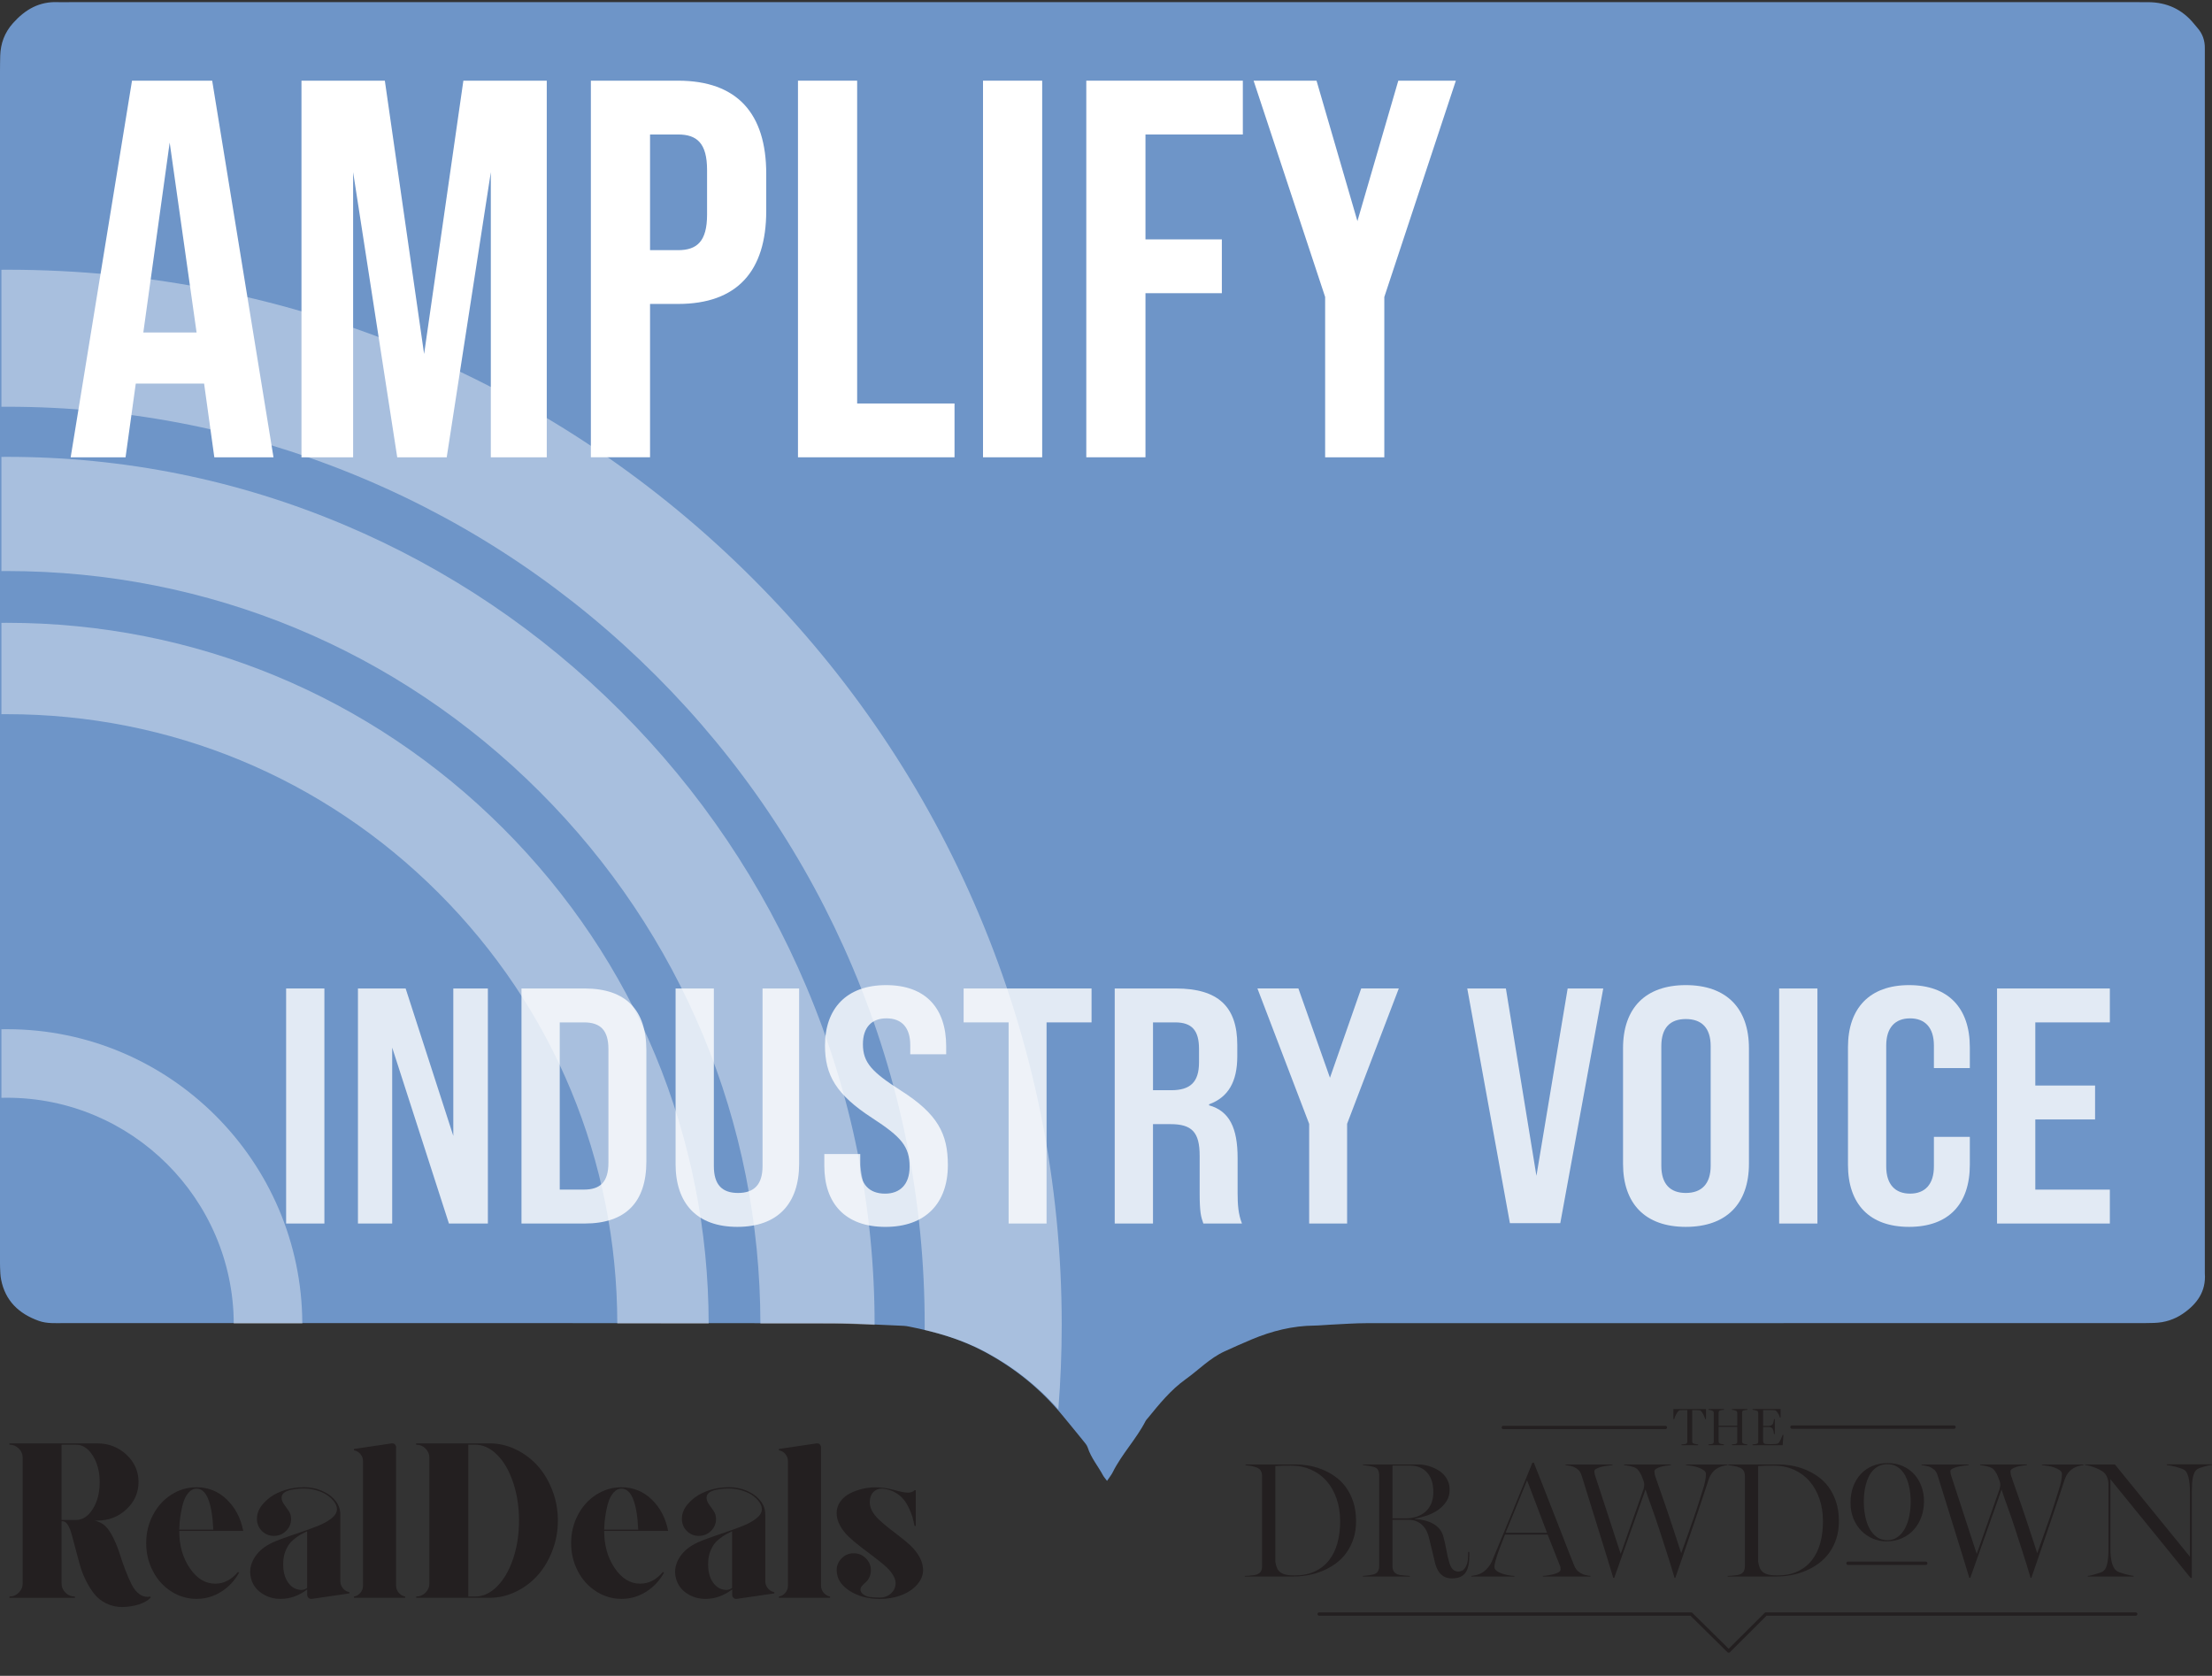 <?xml version="1.0" encoding="UTF-8"?>
<svg xmlns="http://www.w3.org/2000/svg" xmlns:xlink="http://www.w3.org/1999/xlink" version="1.1" viewBox="0 0 1000 757.52">
  <rect x="0" y="0" width="1000" height="757.52" fill="#333333" stroke="none"/>
  <!-- Generator: Adobe Illustrator 29.4.0, SVG Export Plug-In . SVG Version: 2.1.0 Build 152)  -->
  <defs>
    <style>
      .st0, .st1 {
        fill: none;
      }

      .st1 {
        stroke: #231f20;
        stroke-linecap: round;
        stroke-linejoin: round;
        stroke-width: 1.5px;
      }

      .st2 {
        fill: #231f20;
      }

      .st3 {
        mix-blend-mode: overlay;
        opacity: .4;
      }

      .st3, .st4 {
        fill: #fff;
      }

      .st5 {
        isolation: isolate;
      }

      .st6 {
        opacity: .8;
      }

      .st7 {
        fill: #6e95c8;
      }

      .st8 {
        clip-path: url(#clippath);
      }
    </style>
    <clipPath id="clippath">
      <rect class="st0" x="562.78" y="636.92" width="437.22" height="120.6"/>
    </clipPath>
  </defs>
  <g class="st5">
    <g id="Layer_1">
      <g>
        <g>
          <path class="st7" d="M996.76,575.6c.6,8.18-3.56,13.86-9.88,18.2-3.87,2.67-8.3,4.06-13.04,4.2-2.48.08-4.96.08-7.43.08-116.14,0-232.28-.01-348.42.03-5.61,0-11.21.44-16.82.7-2.31.1-4.62.37-6.93.39-9.89.08-19.28,2.45-28.34,6.24-4.1,1.71-8.17,3.55-12.23,5.39-6.7,3.05-11.76,8.41-17.64,12.61-6.85,4.9-11.96,11.28-17.17,17.65-.32.38-.69.73-.92,1.17-4.21,8.23-10.78,14.96-14.9,23.25-.58,1.16-1.42,2.18-2.57,3.89-.88-1.19-1.44-1.79-1.81-2.48-2.24-4.2-5.41-7.89-6.9-12.53-.38-1.21-1.36-2.26-2.19-3.29-2.99-3.72-6.05-7.4-9.08-11.1-9.86-12.03-21.66-21.6-35.42-28.97-10.78-5.78-22.26-9.05-34.13-11.39-.81-.15-1.63-.3-2.46-.33-10.88-.42-21.77-1.17-32.66-1.18-115.65-.08-231.28-.05-346.93-.05-3.8,0-7.66.29-11.31-1-8.99-3.2-15.21-9.03-17.09-18.73-.34-1.78-.39-3.61-.46-5.42-.08-1.82-.03-3.63-.03-5.45V32.21C.02,29.9.02,27.59.09,25.27c.18-5.63,1.94-10.5,5.81-14.84C11.39,4.29,17.77.61,26.18.97c1.82.07,3.63,0,5.45,0h933.76c1.98,0,3.97-.01,5.95.01,8.24.11,15.08,3.19,20.36,9.58.53.64,1.04,1.29,1.59,1.9,2.45,2.72,3.55,5.9,3.47,9.53-.03,1.16,0,2.31,0,3.47v548.66c0,.5-.03.99,0,1.49Z"/>
          <g>
            <path class="st3" d="M3.17,183.87c-.85,0-1.69,0-2.53.01v-61.94c.85-.02,1.68-.02,2.53-.02,64.35,0,126.8,12.61,185.6,37.48,56.79,24.02,107.78,58.39,151.56,102.17,43.78,43.78,78.16,94.77,102.17,151.56,24.87,58.8,37.48,121.25,37.48,185.6,0,12.86-.51,25.65-1.52,38.34-9.3-10.57-20.22-19.13-32.76-25.86-8.82-4.73-18.1-7.78-27.68-10.01.01-.83.01-1.65.01-2.48,0-56.02-10.97-110.35-32.59-161.47-20.89-49.4-50.81-93.77-88.92-131.88-38.11-38.11-82.48-68.04-131.88-88.92-51.12-21.62-105.46-32.59-161.47-32.59Z"/>
            <path class="st3" d="M.64,258.16v-51.63c.85-.02,1.68-.02,2.53-.02,52.93,0,104.3,10.38,152.68,30.84,46.7,19.75,88.65,48.02,124.66,84.04,36.02,36.02,64.29,77.96,84.04,124.66,20.47,48.38,30.84,99.74,30.84,152.68v.13c-6.31-.29-12.62-.54-18.93-.55-10.9-.01-21.8-.02-32.7-.02-.11-90.8-35.54-176.18-99.77-240.39-64.33-64.33-149.86-99.77-240.83-99.77-.85,0-1.68,0-2.53.02Z"/>
            <path class="st3" d="M.64,322.84v-41.3c.84-.01,1.68-.01,2.53-.01,84.72,0,164.38,33,224.29,92.91,59.81,59.81,92.8,139.29,92.91,223.85-13.76-.01-27.54-.01-41.3-.02-.12-73.52-28.81-142.63-80.81-194.63-52.11-52.11-121.4-80.81-195.09-80.81-.85,0-1.69,0-2.53.01Z"/>
            <path class="st3" d="M3.17,496.21c-.85,0-1.68.01-2.53.03v-30.99c.84-.01,1.68-.02,2.53-.02,73.46,0,133.24,59.63,133.5,133.03h-30.99c-.25-56.32-46.14-102.05-102.51-102.05Z"/>
          </g>
        </g>
        <g class="st6">
          <path class="st4" d="M129.35,446.82h17.3v106.25h-17.3v-106.25Z"/>
          <path class="st4" d="M161.83,446.82h21.55l21.55,66.63v-66.63h15.63v106.25h-17.61l-25.65-79.53v79.53h-15.48v-106.25Z"/>
          <path class="st4" d="M235.75,446.82h28.53c18.67,0,27.93,9.71,27.93,27.93v50.24c0,18.37-9.26,28.08-27.93,28.08h-28.53v-106.25ZM263.98,537.73c7.44,0,11.08-3.49,11.08-12.14v-51.3c0-8.65-3.64-12.14-11.08-12.14h-10.93v75.59h10.93Z"/>
          <path class="st4" d="M305.42,526.05v-79.23h17.3v80.29c0,8.5,3.79,12.14,10.93,12.14s11.08-3.64,11.08-12.14v-80.29h16.54v79.23c0,18.06-9.71,28.53-27.93,28.53s-27.93-10.47-27.93-28.53Z"/>
          <path class="st4" d="M372.66,526.96v-5.31h16.24v5.92c0,7.59,3.95,11.99,11.23,11.99,6.68,0,11.08-4.1,11.08-12.14,0-9.26-3.79-13.51-16.85-22.01-16.39-10.62-21.4-19.43-21.4-32.79,0-16.7,9.71-27.32,27.62-27.32s27.17,10.47,27.17,27.62v3.64h-16.24v-4.1c0-7.74-3.64-12.14-10.78-12.14-6.68,0-10.62,4.1-10.62,11.69,0,8.35,4.1,12.6,17.15,20.95,16.7,10.62,21.25,19.58,21.25,33.7,0,17.15-10.02,27.93-28.23,27.93s-27.62-10.62-27.62-27.62Z"/>
          <path class="st4" d="M455.98,462.15h-20.34v-15.33h57.83v15.33h-20.34v90.92h-17.15v-90.92Z"/>
          <path class="st4" d="M503.95,446.82h27.62c19.12,0,27.78,8.2,27.78,25.5v5.16c0,11.54-4.1,18.52-12.75,21.7v.46c9.26,2.58,12.9,10.32,12.9,23.83v15.79c0,5.31.3,9.56,1.97,13.81h-17.46c-1.06-3.04-1.67-4.86-1.67-13.96v-16.7c0-10.62-3.49-14.27-13.21-14.27h-7.89v44.93h-17.3v-106.25ZM529.45,492.81c8.5,0,12.6-3.49,12.6-12.6v-6.07c0-8.35-3.19-11.99-10.78-11.99h-10.02v30.66h8.2Z"/>
          <path class="st4" d="M591.83,507.98l-23.37-61.17h18.52l14.27,40.37,14.12-40.37h17l-23.37,61.17v45.08h-17.15v-45.08Z"/>
          <path class="st4" d="M663.32,446.82h17.46l13.81,84.69,14.12-84.69h16.09l-19.43,106.09h-22.77l-19.28-106.09Z"/>
          <path class="st4" d="M733.74,526.05v-52.21c0-18.21,10.17-28.54,28.38-28.54s28.54,10.32,28.54,28.54v52.21c0,18.06-10.17,28.53-28.54,28.53s-28.38-10.47-28.38-28.53ZM773.36,526.96v-54.03c0-8.35-4.1-12.29-11.23-12.29s-11.08,3.95-11.08,12.29v54.03c0,8.2,3.95,12.29,11.08,12.29s11.23-4.1,11.23-12.29Z"/>
          <path class="st4" d="M804.32,446.82h17.3v106.25h-17.3v-106.25Z"/>
          <path class="st4" d="M835.43,526.5v-53.12c0-17.76,9.87-28.08,27.62-28.08s27.47,10.32,27.47,28.08v9.41h-16.24v-10.17c0-8.2-4.1-12.29-10.78-12.29s-10.78,4.1-10.78,12.29v54.64c0,8.2,4.1,12.29,10.78,12.29s10.78-4.1,10.78-12.29v-13.36h16.24v12.6c0,17.76-9.56,28.08-27.47,28.08s-27.62-10.32-27.62-28.08Z"/>
          <path class="st4" d="M902.82,446.82h51v15.33h-33.7v28.54h27.02v15.33h-27.02v31.72h33.7v15.33h-51v-106.25Z"/>
        </g>
        <g>
          <line class="st1" x1="679.62" y1="645.25" x2="752.89" y2="645.25"/>
          <line class="st1" x1="810.1" y1="645.11" x2="883.38" y2="645.11"/>
          <polyline class="st1" points="596.38 729.59 764.52 729.59 781.51 746.34 798.31 729.59 965.51 729.59"/>
          <line class="st1" x1="835.43" y1="706.64" x2="870.6" y2="706.64"/>
          <g class="st8">
            <path class="st2" d="M604.63,697.5c-.82,2.99-2.08,5.57-3.78,7.74-1.7,2.17-3.84,3.87-6.42,5.08-2.58,1.22-5.64,1.83-9.17,1.83-1.55,0-2.84-.11-3.86-.33-1.02-.22-1.86-.58-2.54-1.07-.67-.49-1.18-1.13-1.53-1.92-.35-.79-.61-1.76-.77-2.91v-43.21c.44-.02.97-.05,1.58-.09.61-.04,1.23-.07,1.87-.08.64-.01,1.27-.02,1.89-.03.62-.01,1.14-.02,1.56-.02,3.36,0,6.42.61,9.18,1.83,2.76,1.22,5.12,2.93,7.07,5.15,1.95,2.21,3.46,4.87,4.53,7.96,1.07,3.09,1.61,6.51,1.61,10.24s-.41,6.85-1.23,9.84M608.25,671.98c-1.45-1.9-3.11-3.49-4.99-4.77-1.88-1.28-3.82-2.31-5.83-3.09-2.01-.78-3.99-1.33-5.97-1.65-1.97-.33-3.78-.49-5.42-.49h-22.99v.31c.67.06,1.48.18,2.44.35.95.17,1.88.43,2.79.79.88.38,1.48.9,1.8,1.57.31.67.47,1.42.47,2.23v40.82c0,.82-.16,1.54-.47,2.17-.32.63-.91,1.11-1.8,1.45-.25.11-.61.2-1.09.29-.47.08-.97.15-1.5.2-.53.05-1.05.1-1.59.14-.53.04-.98.06-1.34.06v.28h21.79c2.29,0,4.59-.22,6.9-.64,2.31-.43,4.52-1.09,6.63-1.98,2.11-.89,4.08-2.01,5.91-3.37,1.83-1.35,3.41-2.96,4.74-4.82,1.33-1.86,2.39-3.97,3.16-6.33.78-2.36,1.16-4.98,1.16-7.85,0-3.36-.44-6.34-1.32-8.93-.88-2.59-2.05-4.84-3.5-6.74"/>
            <path class="st2" d="M635.44,686.35h-5.92v-23.87h8c1.32,0,2.61.22,3.87.64,1.26.43,2.38,1.12,3.36,2.08.98.95,1.76,2.19,2.35,3.7.59,1.51.88,3.37.88,5.57,0,2.08-.34,3.87-1.02,5.37-.68,1.5-1.61,2.73-2.77,3.7-1.17.97-2.5,1.67-4,2.13-1.5.45-3.08.68-4.74.68M663.69,703.08c0,1.41-.13,2.58-.39,3.51-.26.93-.6,1.68-1.01,2.25-.42.57-.89.97-1.4,1.2-.51.23-1.03.35-1.55.35-1.05,0-1.91-.34-2.58-1.03-.67-.68-1.2-1.74-1.61-3.18-.53-1.83-.96-3.7-1.3-5.62-.34-1.92-.78-3.91-1.33-5.97-.35-1.31-.93-2.45-1.72-3.41-.8-.96-1.77-1.77-2.91-2.41-1.15-.65-2.42-1.14-3.81-1.48-1.39-.34-2.86-.56-4.39-.66v-.18c1.74-.29,3.54-.76,5.39-1.39,1.85-.63,3.53-1.48,5.05-2.54,1.52-1.06,2.77-2.34,3.75-3.84.98-1.5,1.46-3.26,1.46-5.28,0-1.36-.22-2.58-.66-3.66-.44-1.08-1.03-2.05-1.78-2.91-.74-.86-1.6-1.59-2.57-2.18-.97-.6-1.97-1.09-3.02-1.49-1.05-.4-2.11-.7-3.18-.9-1.07-.2-2.08-.3-3.02-.3h-25.01v.28c.31.04.7.09,1.16.14.46.05.93.12,1.42.21.48.08.95.17,1.4.27.45.09.83.19,1.15.3.9.27,1.51.75,1.81,1.43.3.68.46,1.43.46,2.25v41.04c0,.82-.16,1.56-.47,2.22-.32.66-.91,1.16-1.8,1.5-.25.08-.6.17-1.05.25-.45.08-.92.16-1.42.24-.49.07-.98.13-1.46.17-.48.04-.88.07-1.2.09v.28h21.26v-.28c-.34-.02-.76-.05-1.28-.09-.51-.04-1.05-.08-1.59-.13-.55-.04-1.07-.1-1.56-.19-.49-.08-.87-.18-1.12-.28-.88-.34-1.48-.83-1.81-1.48-.33-.65-.49-1.38-.49-2.2v-21.01h7.06c1.41,0,2.64.22,3.69.65,1.05.43,1.95,1.01,2.69,1.73.74.72,1.37,1.56,1.87,2.5.5.94.88,1.93,1.13,2.97.25,1.03.5,2.07.74,3.1.25,1.03.48,1.99.71,2.88.48,2.04.91,3.86,1.3,5.47.39,1.61.93,2.94,1.62,4,.69,1.06,1.53,1.86,2.53,2.4.99.54,2.17.8,3.54.8,1.47,0,2.71-.22,3.72-.65,1.01-.43,1.82-1.08,2.42-1.94.61-.86,1.05-1.94,1.32-3.24.27-1.3.41-2.82.41-4.57v-1.54h-.57v1.54Z"/>
            <path class="st2" d="M680.66,692.84l9.7-23.72,9.01,23.72h-18.71ZM714.58,711.1c-.9-.55-1.56-1.12-1.98-1.71-.42-.59-.78-1.26-1.07-2.02-.46-1.14-1.05-2.63-1.78-4.49-.73-1.85-1.54-3.96-2.46-6.31-.91-2.36-1.92-4.93-3.01-7.73-1.09-2.8-2.24-5.72-3.43-8.76-1.2-3.04-2.42-6.17-3.67-9.37-1.25-3.2-2.5-6.38-3.76-9.53h-.66c-1.41,3.53-2.89,7.2-4.46,11.02-1.56,3.82-3.13,7.65-4.69,11.48-1.56,3.83-3.11,7.57-4.63,11.21-1.52,3.64-2.93,7.05-4.24,10.23-.57,1.39-1.29,2.59-2.17,3.59-.88,1-1.74,1.74-2.58,2.23-.69.42-1.5.75-2.41.98-.91.23-1.72.38-2.41.44v.28h19.49v-.28c-.82-.02-1.75-.13-2.79-.32-1.04-.19-2.03-.45-2.96-.77-.94-.33-1.72-.73-2.35-1.22-.63-.48-.95-1.06-.95-1.74,0-.5.08-1.11.24-1.82.16-.71.37-1.48.65-2.32.34-1.2.85-2.72,1.54-4.55.69-1.83,1.47-3.81,2.33-5.94h19.27l5.57,14.06c.13.25.21.54.24.87s.05.63.05.9c0,.46-.29.86-.88,1.2-.59.34-1.31.62-2.16.85-.85.23-1.73.42-2.63.55-.9.14-1.68.22-2.33.24v.28h21.51v-.28c-.69-.06-1.44-.19-2.24-.38-.8-.19-1.53-.48-2.2-.88"/>
            <path class="st2" d="M762.19,662.26c.84.08,1.78.22,2.82.39,1.04.18,2.01.43,2.91.76.9.33,1.68.72,2.33,1.2.65.47.98,1.03.98,1.68,0,.48-.03.98-.09,1.5-.06.51-.15,1.09-.27,1.73s-.3,1.35-.53,2.14c-.23.79-.5,1.69-.82,2.69-.47,1.5-1.02,3.25-1.65,5.25-.63,2-1.35,4.18-2.18,6.54-.82,2.36-1.71,4.88-2.66,7.57-.95,2.69-1.95,5.48-2.99,8.39-.9-2.78-1.79-5.5-2.66-8.18-.87-2.68-1.71-5.23-2.53-7.67-.82-2.44-1.59-4.72-2.32-6.83-.73-2.11-1.39-4.01-1.99-5.7-.59-1.68-1.09-3.1-1.49-4.25-.4-1.15-.68-1.98-.85-2.51-.06-.27-.13-.58-.18-.93-.06-.35-.09-.66-.09-.93,0-.44.27-.83.8-1.17.53-.34,1.18-.62,1.94-.85.76-.23,1.56-.41,2.42-.54.86-.13,1.62-.22,2.27-.28v-.28h-21.16v.28c.34.04.75.09,1.24.16.49.06,1.01.16,1.54.3.53.14,1.03.28,1.5.43.46.15.82.31,1.07.47.59.36,1.11.89,1.57,1.61.46.71.86,1.48,1.18,2.28.33.81.58,1.49.76,2.04.18.55.27,1.08.27,1.6,0,.34-.03.67-.1,1-.06.32-.13.61-.19.87l-10.35,29.41c-.91-2.77-1.8-5.5-2.67-8.17-.87-2.67-1.71-5.23-2.5-7.66-.79-2.43-1.54-4.73-2.25-6.89-.7-2.15-1.34-4.09-1.89-5.79-.56-1.71-1.04-3.17-1.43-4.39-.4-1.22-.69-2.1-.87-2.66-.08-.21-.16-.51-.22-.91-.06-.4-.09-.7-.09-.91,0-.44.31-.83.91-1.15.61-.33,1.35-.6,2.22-.83.87-.23,1.78-.4,2.72-.52.94-.11,1.74-.21,2.39-.27v-.28h-21.28v.28c.69.06,1.47.19,2.35.38.87.19,1.64.49,2.31.91.4.25.74.5,1.04.76.3.25.54.52.73.8.19.28.36.59.5.91.15.33.28.69.41,1.09.34,1.1.79,2.56,1.36,4.38.56,1.82,1.21,3.89,1.93,6.21.72,2.33,1.52,4.89,2.39,7.69.87,2.8,1.77,5.72,2.72,8.76.94,3.04,1.91,6.17,2.91,9.39,1,3.22,1.98,6.45,2.95,9.68h.44l14.13-39.94c.76,2.34,1.68,5,2.77,7.98,1.09,2.98,2.2,6.2,3.32,9.65,1.12,3.46,2.29,7.07,3.51,10.85,1.22,3.77,2.4,7.59,3.53,11.46h.35c.92-2.62,1.86-5.33,2.81-8.14.96-2.81,1.92-5.62,2.88-8.44.96-2.82,1.91-5.58,2.84-8.3.94-2.71,1.81-5.29,2.62-7.73.81-2.44,1.56-4.7,2.25-6.79.69-2.08,1.29-3.88,1.79-5.41.36-.97.84-1.85,1.43-2.63.6-.78,1.38-1.48,2.35-2.09.67-.4,1.43-.72,2.28-.97.85-.24,1.62-.4,2.32-.46v-.28h-18.79v.28Z"/>
            <path class="st2" d="M822.9,697.5c-.82,2.99-2.08,5.57-3.78,7.74-1.7,2.17-3.84,3.87-6.43,5.08-2.58,1.22-5.64,1.83-9.16,1.83-1.55,0-2.84-.11-3.86-.33-1.02-.22-1.86-.58-2.54-1.07-.67-.49-1.18-1.13-1.53-1.92-.35-.79-.6-1.76-.77-2.91v-43.21c.44-.02.97-.05,1.58-.09.61-.04,1.23-.07,1.87-.08.64-.01,1.27-.02,1.89-.03.62-.01,1.14-.02,1.56-.02,3.36,0,6.42.61,9.18,1.83,2.76,1.22,5.12,2.93,7.07,5.15,1.95,2.21,3.46,4.87,4.53,7.96,1.07,3.09,1.61,6.51,1.61,10.24s-.41,6.85-1.23,9.84M826.53,671.98c-1.45-1.9-3.11-3.49-4.99-4.77-1.88-1.28-3.82-2.31-5.83-3.09-2-.78-3.99-1.33-5.97-1.65-1.97-.33-3.78-.49-5.42-.49h-22.99v.31c.67.06,1.48.18,2.44.35.95.17,1.88.43,2.79.79.88.38,1.48.9,1.8,1.57.31.67.47,1.42.47,2.23v40.82c0,.82-.16,1.54-.47,2.17-.32.63-.91,1.11-1.8,1.45-.25.11-.61.2-1.09.29-.47.08-.97.15-1.5.2-.53.05-1.05.1-1.59.14-.53.04-.98.06-1.34.06v.28h21.79c2.29,0,4.59-.22,6.9-.64,2.31-.43,4.52-1.09,6.63-1.98,2.11-.89,4.08-2.01,5.91-3.37,1.83-1.35,3.41-2.96,4.74-4.82,1.33-1.86,2.39-3.97,3.16-6.33.78-2.36,1.16-4.98,1.16-7.85,0-3.36-.44-6.34-1.32-8.93-.88-2.59-2.05-4.84-3.49-6.74"/>
            <path class="st2" d="M862.79,670.82c.35,1.24.6,2.54.75,3.89.16,1.35.24,2.68.24,4,0,2.3-.21,4.5-.64,6.61-.43,2.1-1.08,3.96-1.95,5.57-.87,1.61-1.96,2.9-3.29,3.87-1.32.97-2.87,1.46-4.65,1.46s-3.48-.49-4.83-1.47c-1.35-.98-2.46-2.3-3.33-3.95-.87-1.65-1.5-3.54-1.9-5.65-.4-2.11-.6-4.3-.6-6.56,0-1.21.07-2.47.22-3.77.15-1.3.38-2.56.71-3.8.33-1.23.76-2.41,1.29-3.52.54-1.11,1.2-2.08,2-2.92.8-.84,1.72-1.5,2.78-1.99,1.06-.49,2.28-.74,3.66-.74s2.49.23,3.51.69c1.02.46,1.91,1.09,2.69,1.9.78.81,1.44,1.76,2,2.85.56,1.1,1,2.27,1.35,3.52M853.41,661.36c-2.52,0-4.81.43-6.88,1.29-2.07.86-3.84,2.09-5.31,3.67-1.47,1.59-2.61,3.48-3.42,5.66-.81,2.19-1.22,4.6-1.22,7.23s.44,5.1,1.33,7.26c.89,2.16,2.08,4,3.59,5.52,1.51,1.52,3.23,2.69,5.17,3.51,1.94.82,3.97,1.23,6.08,1.23,2.71,0,5.12-.49,7.23-1.46,2.11-.97,3.89-2.29,5.34-3.95,1.45-1.66,2.56-3.57,3.33-5.75.77-2.18,1.15-4.48,1.15-6.92s-.39-4.69-1.17-6.8c-.78-2.11-1.88-3.94-3.3-5.49-1.42-1.55-3.14-2.77-5.16-3.66-2.02-.89-4.27-1.34-6.77-1.34"/>
            <path class="st2" d="M923.14,662.26c.84.08,1.78.22,2.82.39,1.04.18,2.01.43,2.91.76.9.33,1.68.72,2.33,1.2.65.47.98,1.03.98,1.68,0,.48-.03.98-.09,1.5-.06.51-.15,1.09-.27,1.73-.12.64-.3,1.35-.53,2.14-.23.79-.5,1.69-.82,2.69-.47,1.5-1.02,3.25-1.65,5.25-.63,2-1.35,4.18-2.18,6.54-.82,2.36-1.71,4.88-2.66,7.57-.95,2.69-1.95,5.48-2.99,8.39-.9-2.78-1.79-5.5-2.66-8.18-.87-2.68-1.71-5.23-2.53-7.67-.82-2.44-1.59-4.72-2.32-6.83-.73-2.11-1.39-4.01-1.99-5.7-.59-1.68-1.09-3.1-1.49-4.25-.4-1.15-.68-1.98-.85-2.51-.06-.27-.13-.58-.18-.93-.06-.35-.09-.66-.09-.93,0-.44.27-.83.8-1.17.54-.34,1.18-.62,1.94-.85.76-.23,1.56-.41,2.42-.54.86-.13,1.62-.22,2.27-.28v-.28h-21.16v.28c.34.04.75.09,1.24.16.49.06,1.01.16,1.54.3.53.14,1.03.28,1.5.43.46.15.82.31,1.07.47.59.36,1.11.89,1.57,1.61.46.71.86,1.48,1.18,2.28.33.81.58,1.49.76,2.04.18.55.27,1.08.27,1.6,0,.34-.03.67-.1,1-.06.32-.13.61-.19.87l-10.35,29.41c-.91-2.77-1.8-5.5-2.67-8.17-.87-2.67-1.71-5.23-2.5-7.66-.79-2.43-1.54-4.73-2.25-6.89-.7-2.15-1.34-4.09-1.89-5.79-.56-1.71-1.04-3.17-1.43-4.39-.4-1.22-.69-2.1-.87-2.66-.08-.21-.16-.51-.22-.91-.06-.4-.09-.7-.09-.91,0-.44.31-.83.91-1.15.61-.33,1.35-.6,2.22-.83.87-.23,1.78-.4,2.73-.52.94-.11,1.74-.21,2.39-.27v-.28h-21.28v.28c.69.06,1.47.19,2.35.38.87.19,1.64.49,2.31.91.4.25.74.5,1.04.76.3.25.54.52.73.8.19.28.36.59.5.91.15.33.28.69.41,1.09.34,1.1.79,2.56,1.36,4.38.56,1.82,1.21,3.89,1.93,6.21.72,2.33,1.52,4.89,2.39,7.69.87,2.8,1.77,5.72,2.72,8.76.94,3.04,1.91,6.17,2.91,9.39,1,3.22,1.98,6.45,2.95,9.68h.44l14.13-39.94c.75,2.34,1.68,5,2.77,7.98,1.09,2.98,2.2,6.2,3.32,9.65,1.12,3.46,2.29,7.07,3.51,10.85,1.22,3.77,2.4,7.59,3.53,11.46h.35c.92-2.62,1.86-5.33,2.81-8.14.96-2.81,1.92-5.62,2.88-8.44.96-2.82,1.91-5.58,2.84-8.3.94-2.71,1.81-5.29,2.62-7.73.81-2.44,1.56-4.7,2.25-6.79.69-2.08,1.29-3.88,1.79-5.41.36-.97.84-1.85,1.43-2.63.6-.78,1.38-1.48,2.35-2.09.67-.4,1.43-.72,2.28-.97.85-.24,1.62-.4,2.32-.46v-.28h-18.79v.28Z"/>
            <path class="st2" d="M979.59,661.98v.28c.46.04,1.06.13,1.8.27.74.14,1.51.31,2.3.52.79.21,1.53.44,2.22.69.69.25,1.21.48,1.57.69.81.48,1.44,1.61,1.88,3.37.44,1.76.66,3.95.66,6.55v29.32l-33.92-41.7h-13.51v.22c.61.08,1.29.23,2.05.42.76.2,1.52.45,2.3.74.78.3,1.51.61,2.2.96.69.35,1.26.7,1.7,1.05,1.58,1.28,2.36,3.24,2.36,5.89v28.91c0,1.58-.06,2.95-.17,4.13-.12,1.18-.29,2.18-.52,3.01-.23.83-.51,1.5-.83,2-.33.5-.71.88-1.15,1.13-.21.13-.61.29-1.21.49-.6.2-1.24.41-1.92.61-.68.21-1.35.39-2,.55-.65.16-1.17.25-1.54.27v.28h20.75v-.28c-.33-.02-.87-.11-1.6-.25-.74-.15-1.52-.34-2.35-.57-.83-.23-1.62-.48-2.36-.76-.74-.27-1.28-.55-1.59-.82-.84-.67-1.49-1.83-1.95-3.47-.46-1.64-.69-3.86-.69-6.68v-31.15l36.27,44.63h.55v-39.37c0-1.18.04-2.29.11-3.34.07-1.05.2-2,.39-2.87.19-.86.45-1.61.78-2.24.33-.63.77-1.1,1.31-1.42.21-.15.6-.32,1.19-.54.58-.21,1.22-.41,1.91-.6.69-.19,1.35-.35,1.99-.49.64-.14,1.12-.21,1.45-.21v-.28h-20.41Z"/>
            <path class="st2" d="M756.94,641.35c.03-.16.09-.37.18-.63h0c.09-.25.2-.52.33-.8.13-.28.28-.57.44-.85.16-.28.33-.55.5-.78.17-.23.34-.42.51-.57.16-.14.31-.22.44-.23.14-.01.3-.02.5-.04.19-.01.39-.02.58-.03.2,0,.39-.01.57-.02.18,0,.33,0,.44,0h1.37v14.2c0,.24-.05.45-.14.64-.08.17-.25.31-.5.4-.05.02-.15.05-.35.09-.17.03-.35.06-.54.08-.19.02-.38.04-.56.06-.18.01-.33.03-.43.03h-.13v.37h7.54v-.36h-.13c-.11-.02-.25-.03-.43-.06-.18-.02-.38-.06-.57-.1-.2-.04-.39-.08-.56-.12-.21-.05-.3-.08-.34-.09-.25-.1-.41-.24-.51-.41-.1-.18-.15-.39-.15-.63v-14.09h1.35c.16,0,.33,0,.51,0,.18,0,.37,0,.56.02.19,0,.38.02.55.03.18.01.33.02.46.04.14.02.3.09.45.23.17.15.34.34.5.57.17.24.34.5.49.78.16.28.31.57.44.85.14.29.25.55.34.8.09.25.16.47.21.64l.03.1h.36v-4.55h-14.74v4.55h.39l.02-.11Z"/>
            <path class="st2" d="M779.37,652.9h-.13c-.11-.01-.24-.03-.4-.05-.16-.02-.32-.05-.48-.09h-.06c-.14-.05-.28-.08-.4-.11-.14-.03-.24-.06-.3-.09-.24-.1-.4-.23-.5-.4-.1-.17-.15-.38-.15-.62v-6.54h8.43v6.66c0,.23-.05.45-.14.63-.08.17-.25.3-.51.39-.06.03-.16.05-.3.08-.15.02-.3.05-.46.06l-.49.04c-.16.01-.29.02-.39.03h-.13v.37h6.98v-.36h-.13c-.11-.01-.24-.03-.39-.05-.16-.02-.31-.05-.47-.08-.16-.03-.31-.06-.45-.1-.16-.04-.24-.08-.29-.11-.24-.11-.41-.25-.5-.41-.1-.16-.14-.37-.14-.61v-12.96c0-.24.04-.45.13-.64.08-.17.25-.29.5-.37.1-.03.23-.06.37-.1.14-.03.29-.06.44-.09.15-.03.29-.05.43-.06.14-.01.27-.03.39-.04h.12v-.37h-6.98v.36l.12.02c.1.01.23.03.38.06.15.03.3.06.46.09.16.04.31.08.45.12.14.05.26.09.36.12.24.11.4.25.5.41.1.18.15.38.15.62v5.74h-8.43v-5.87c0-.24.05-.45.14-.64.08-.17.25-.29.49-.38.11-.03.24-.06.38-.1.14-.03.29-.06.45-.09.15-.03.3-.05.45-.06.15-.01.28-.03.39-.04h.12v-.37h-6.99v.36l.12.02c.1.01.23.03.37.06.14.03.29.06.45.09.15.04.3.08.44.12.14.05.26.09.36.13.25.11.41.24.5.41.09.18.13.38.13.62v12.95c0,.24-.04.45-.13.63-.08.17-.25.3-.5.39-.07.03-.17.06-.31.08-.14.02-.29.05-.44.06l-.48.04c-.16.01-.29.02-.39.03h-.13v.37h6.99v-.36Z"/>
            <path class="st2" d="M806.25,648.73v-.15s-.36,0-.36,0l-.03.09c-.06.17-.16.42-.29.76-.14.35-.29.7-.45,1.06-.17.38-.35.73-.53,1.06-.18.33-.36.58-.54.76-.11.12-.32.22-.62.29-.32.07-.68.12-1.09.15-.41.03-.85.04-1.3.04h-1.31c-.61,0-1.07-.02-1.43-.06-.34-.04-.61-.13-.79-.26-.18-.13-.3-.32-.36-.57-.07-.27-.11-.64-.11-1.11v-5.76h2.42c.32,0,.58.02.78.07.2.05.37.11.51.18.13.07.24.14.32.23.09.09.17.18.25.26.04.04.1.14.19.36.07.18.14.39.21.63.06.23.11.47.15.72.04.25.07.45.09.62v.12h.39v-6.72h-.37l-.02.12c-.02.15-.05.34-.08.56-.03.21-.08.44-.14.66-.06.22-.12.43-.19.61-.06.17-.13.29-.21.36-.08.07-.16.15-.25.25-.07.08-.18.16-.31.23-.14.07-.31.14-.51.19-.21.05-.47.07-.79.07h-2.42v-7.15h3.11c.38,0,.77,0,1.19.01.4.01.74.03,1.02.07.14.02.29.08.44.19.16.11.32.26.46.44.15.19.3.39.44.61.15.23.28.45.39.68.12.23.22.45.3.67.08.22.14.41.18.57l.03.11h.36v-3.83h-12.69v.35l.53.07c.15.02.32.05.5.09.17.04.34.08.51.13s.3.09.41.13c.25.1.42.24.5.41.09.18.13.39.13.62v12.89c0,.24-.05.45-.14.63-.08.17-.25.3-.5.39-.08.04-.21.07-.36.1-.17.03-.34.06-.52.08-.18.02-.36.04-.53.06-.17.02-.31.03-.42.03h-.13v.37h13.65l.32-4.53Z"/>
          </g>
        </g>
        <g>
          <path class="st4" d="M92.27,173.39h-30.89l-4.62,33.32h-24.81L59.68,36.47h36.24l27.72,170.24h-26.75l-4.62-33.32ZM88.87,150.29l-12.16-85.85-11.92,85.85h24.08Z"/>
          <path class="st4" d="M136.28,36.47h37.7l17.75,123.54,17.75-123.54h37.7v170.24h-25.29V77.82l-19.94,128.89h-22.37l-19.94-128.89v128.89h-23.35V36.47Z"/>
          <path class="st4" d="M267.12,36.47h39.4c26.75,0,39.88,14.83,39.88,42.07v16.78c0,27.24-13.13,42.07-39.88,42.07h-12.65v69.31h-26.75V36.47ZM306.52,113.08c8.51,0,13.13-3.89,13.13-16.05v-20.19c0-12.16-4.62-16.05-13.13-16.05h-12.65v52.29h12.65Z"/>
          <path class="st4" d="M360.75,36.47h26.75v145.92h44.02v24.32h-70.77V36.47Z"/>
          <path class="st4" d="M444.4,36.47h26.75v170.24h-26.75V36.47Z"/>
          <path class="st4" d="M491.09,36.47h70.77v24.32h-44.02v47.42h34.53v24.32h-34.53v74.17h-26.75V36.47Z"/>
          <path class="st4" d="M599.07,134.24l-32.34-97.76h28.45l18.48,63.47,18.48-63.47h26.02l-32.34,97.76v72.47h-26.75v-72.47Z"/>
        </g>
        <path class="st2" d="M66.7,721.83c-1.3,0-2.49-.39-3.56-1.16-1.46-1.04-2.66-2.49-3.6-4.36-.94-1.87-1.9-4.04-2.85-6.55-.95-2.49-1.8-4.95-2.55-7.33-.75-2.38-1.68-4.74-2.8-7.04-1.11-2.31-2.28-4.1-3.52-5.36-.72-.75-1.54-1.33-2.48-1.77-.94-.43-1.59-.69-1.97-.78-.37-.08-.68-.13-.9-.13h1.44c5.18,0,9.6-1.7,13.24-5.1,3.64-3.39,5.47-7.52,5.47-12.36s-1.83-8.96-5.47-12.35c-3.64-3.39-8.06-5.1-13.26-5.1H4.25v.58c1.66,0,3.06.6,4.24,1.76,1.18,1.16,1.76,2.58,1.76,4.24v56.66c0,1.66-.58,3.06-1.76,4.24-1.18,1.18-2.58,1.76-4.24,1.76v.58h29.61v-.58c-1.68,0-3.1-.58-4.28-1.76-1.18-1.18-1.76-2.58-1.76-4.24v-28.05h.48c.89,0,1.67.55,2.37,1.68s1.29,2.59,1.77,4.4c.49,1.81,1.02,3.88,1.65,6.21.62,2.33,1.26,4.69,1.92,7.13.67,2.44,1.56,4.81,2.7,7.13,1.13,2.31,2.41,4.39,3.82,6.21,1.41,1.81,3.23,3.27,5.44,4.38,2.22,1.11,4.68,1.66,7.41,1.66,2.69-.07,5.17-.46,7.42-1.19,2.26-.73,4.01-1.73,5.24-2.99v-.58c-.44.1-.9.15-1.36.15M34.4,687.08h-6.58v-34.03h6.58c2.95,0,5.47,1.65,7.55,4.94,2.08,3.3,3.12,7.31,3.12,12.02s-1.04,8.78-3.12,12.09c-2.08,3.31-4.6,4.97-7.55,4.97M69.14,710.22c-2.02-3.88-3.05-8.1-3.05-12.69s1.01-8.81,3.05-12.69c2.02-3.88,4.79-6.94,8.28-9.18,3.49-2.24,7.3-3.37,11.41-3.37,5.32,0,9.89,1.84,13.71,5.53,3.81,3.68,6.29,8.42,7.42,14.2h-28.93c0,6.55,1.59,12.17,4.78,16.84,3.19,4.68,7.01,7.01,11.5,7.01,3.89,0,7.33-1.77,10.28-5.31l.48.35c-2.01,3.63-4.72,6.52-8.13,8.64-3.41,2.13-7.11,3.19-11.11,3.19s-7.94-1.12-11.41-3.37c-3.5-2.22-6.26-5.28-8.28-9.16M81.04,691.45h15.39c-.58-12.37-3.12-18.55-7.59-18.55-1.3,0-2.44.55-3.44,1.66-1,1.11-1.75,2.38-2.26,3.85-.53,1.45-.96,3.17-1.29,5.11-.33,1.94-.55,3.5-.64,4.65-.08,1.14-.15,2.23-.18,3.27M113.52,713.62c-.29-1.04-.43-2.07-.43-3.06,0-1.79.42-3.52,1.26-5.21,1.36-2.73,3.45-4.95,6.26-6.68,1.48-.94,3.66-1.94,6.52-2.99,2.87-1.05,5.67-2.03,8.42-2.95,2.74-.91,5.43-1.88,8.03-2.92,2.6-1.04,4.72-2.2,6.33-3.51,1.61-1.3,2.42-2.66,2.42-4.09,0-1.3-.57-2.62-1.69-3.95-1.14-1.33-2.52-2.42-4.16-3.27-2.91-1.43-6.03-2.15-9.39-2.15-1.33,0-2.7.11-4.09.35-3.8.53-5.69,1.79-5.69,3.8,0,1.01.36,1.99,1.07,2.96.72.97,1.43,1.99,2.15,3.06.72,1.07,1.07,2.26,1.07,3.56,0,2.15-.76,3.96-2.29,5.46-1.52,1.5-3.37,2.24-5.5,2.24s-3.95-.75-5.43-2.24c-1.48-1.5-2.22-3.31-2.22-5.46,0-2.44.93-4.71,2.77-6.81,1.86-2.11,4.02-3.74,6.5-4.89,2.48-1.15,4.97-1.91,7.48-2.26,1.5-.22,2.94-.35,4.34-.35,3.55,0,6.75.75,9.58,2.25,2.06,1.04,3.75,2.42,5.06,4.17,1.3,1.73,1.97,3.74,1.97,6.01v30.08c0,1.21.4,2.27,1.19,3.22.79.94,1.76,1.51,2.9,1.7v.58l-17.05,2.48h-.22c-.48,0-.9-.18-1.26-.54-.36-.36-.53-.78-.53-1.26v-2.48c-3.8,2.85-7.81,4.28-12.06,4.28-3.16,0-5.98-.83-8.46-2.51-2.49-1.66-4.11-3.88-4.85-6.64M128.08,705.62c-.03.53-.06,1.04-.06,1.55,0,3.93,1.02,7,3.06,9.2,1.11,1.2,2.4,1.92,3.89,2.19.39.07.76.11,1.12.15,1.04,0,1.97-.3,2.77-.93v-25.61c-1.04.49-1.93.93-2.67,1.34-.75.4-1.65,1.01-2.7,1.8-1.05.79-1.93,1.63-2.6,2.51-.68.87-1.3,2-1.86,3.37-.53,1.37-.86,2.84-.96,4.43M160.02,722.27v-.58c1.14-.2,2.11-.76,2.9-1.7.79-.94,1.19-2.01,1.19-3.21v-56.33c0-1.21-.4-2.26-1.19-3.19-.79-.93-1.76-1.48-2.9-1.68v-.6l17.05-2.53h.35c.48,0,.89.18,1.19.54.3.36.46.78.46,1.26v62.51c0,1.21.4,2.27,1.19,3.21.79.94,1.76,1.51,2.9,1.7v.58h-23.13ZM188.12,722.27v-.58c1.66,0,3.06-.58,4.24-1.76,1.18-1.18,1.76-2.57,1.76-4.24v-56.67c0-1.66-.58-3.07-1.76-4.24-1.18-1.16-2.58-1.76-4.24-1.76v-.58h33.19c4.14,0,8.12.93,11.93,2.77,3.81,1.84,7.09,4.34,9.88,7.44,2.77,3.12,4.97,6.83,6.62,11.14,1.65,4.31,2.47,8.82,2.47,13.53s-.82,9.22-2.47,13.55c-1.65,4.32-3.85,8.05-6.62,11.16-2.77,3.12-6.07,5.61-9.88,7.45-3.81,1.84-7.79,2.77-11.93,2.77h-33.19ZM211.7,721.69h3.06c3.6,0,6.93-1.54,9.99-4.6,3.05-3.07,5.46-7.24,7.23-12.52,1.77-5.28,2.66-11.03,2.66-17.23s-.89-11.95-2.66-17.23c-1.77-5.28-4.18-9.45-7.23-12.49-3.05-3.06-6.39-4.59-9.99-4.59h-3.06v68.66ZM261.24,710.22c-2.02-3.88-3.05-8.1-3.05-12.69s1.01-8.81,3.05-12.69c2.02-3.88,4.79-6.94,8.28-9.18,3.49-2.24,7.3-3.37,11.41-3.37,5.32,0,9.89,1.84,13.71,5.53,3.81,3.68,6.29,8.42,7.42,14.2h-28.92c0,6.55,1.59,12.17,4.78,16.84,3.19,4.67,7.01,7.01,11.5,7.01,3.89,0,7.33-1.77,10.28-5.31l.48.35c-2.01,3.63-4.72,6.52-8.13,8.64-3.41,2.13-7.11,3.19-11.11,3.19s-7.92-1.12-11.41-3.37c-3.49-2.24-6.27-5.28-8.3-9.16M273.14,691.45h15.39c-.58-12.37-3.12-18.55-7.59-18.55-1.3,0-2.44.55-3.44,1.66-.98,1.11-1.75,2.38-2.26,3.85-.51,1.47-.96,3.17-1.29,5.11-.33,1.94-.55,3.5-.64,4.65-.08,1.14-.14,2.23-.18,3.27M305.62,713.62c-.29-1.04-.43-2.07-.43-3.06,0-1.79.42-3.52,1.26-5.21,1.36-2.73,3.45-4.95,6.26-6.68,1.48-.94,3.66-1.94,6.52-2.99,2.87-1.05,5.66-2.03,8.42-2.95,2.74-.91,5.43-1.88,8.03-2.92,2.6-1.04,4.72-2.2,6.33-3.51,1.61-1.3,2.42-2.66,2.42-4.09,0-1.3-.57-2.62-1.69-3.95-1.14-1.33-2.52-2.42-4.15-3.27-2.91-1.43-6.04-2.15-9.39-2.15-1.33,0-2.7.11-4.09.35-3.8.53-5.69,1.79-5.69,3.8,0,1.01.36,1.99,1.07,2.96.71.97,1.43,1.99,2.15,3.06.72,1.07,1.07,2.26,1.07,3.56,0,2.15-.76,3.96-2.29,5.46-1.52,1.5-3.36,2.24-5.5,2.24s-3.95-.75-5.43-2.24c-1.48-1.5-2.22-3.31-2.22-5.46,0-2.44.93-4.71,2.77-6.81,1.86-2.11,4.02-3.74,6.5-4.89,2.48-1.15,4.97-1.91,7.48-2.26,1.5-.22,2.94-.35,4.34-.35,3.55,0,6.75.75,9.58,2.25,2.06,1.04,3.75,2.42,5.06,4.17,1.3,1.73,1.97,3.74,1.97,6.01v30.08c0,1.21.4,2.27,1.19,3.22.79.94,1.76,1.51,2.89,1.7v.58l-17.06,2.48h-.19c-.48,0-.9-.18-1.26-.54-.36-.36-.53-.78-.53-1.26v-2.48c-3.8,2.85-7.81,4.28-12.06,4.28-3.16,0-5.98-.83-8.46-2.51-2.51-1.66-4.11-3.88-4.86-6.64M320.18,705.62c-.03.53-.06,1.04-.06,1.55,0,3.93,1.02,7,3.06,9.2,1.11,1.2,2.4,1.92,3.89,2.19.39.07.76.11,1.12.15,1.04,0,1.97-.3,2.77-.93v-25.61c-1.04.49-1.93.93-2.67,1.34-.75.4-1.65,1.01-2.7,1.8-1.05.79-1.92,1.63-2.6,2.51-.68.87-1.3,2-1.86,3.37-.55,1.37-.86,2.84-.96,4.43M352.13,722.27v-.58c1.14-.2,2.11-.76,2.9-1.7.79-.94,1.19-2.01,1.19-3.21v-56.33c0-1.21-.4-2.26-1.19-3.19-.79-.93-1.76-1.48-2.9-1.68v-.6l17.04-2.53h.35c.48,0,.89.18,1.19.54.3.36.46.78.46,1.26v62.51c0,1.21.4,2.27,1.19,3.21.79.94,1.76,1.51,2.89,1.7v.58h-23.12ZM378.23,709.81c0-2.08.75-3.88,2.26-5.4,1.51-1.52,3.32-2.29,5.43-2.29s3.98.75,5.5,2.26c1.52,1.51,2.29,3.32,2.29,5.43,0,1.23-.25,2.33-.73,3.28-.48.96-1.02,1.68-1.63,2.16s-1.15,1.02-1.63,1.61c-.48.58-.73,1.15-.73,1.7,0,.75.4,1.44,1.21,2.09.8.65,1.76,1.05,2.85,1.22,1.43.19,2.99.29,4.71.29,1.99,0,3.68-.64,5.06-1.9,1.37-1.27,2.06-2.8,2.06-4.59,0-1.33-.48-2.71-1.44-4.14-.96-1.43-2.2-2.8-3.75-4.1-1.54-1.3-3.24-2.65-5.08-4.03-1.84-1.38-3.73-2.81-5.65-4.29-1.93-1.48-3.7-2.98-5.31-4.51-1.61-1.52-2.91-3.21-3.92-5.07-1-1.86-1.5-3.73-1.5-5.61s.55-3.62,1.65-5.15c1.09-1.54,2.52-2.74,4.27-3.66,1.75-.9,3.61-1.59,5.64-2.08,2.01-.48,4.02-.72,6.01-.72,2.6,0,5.43.4,8.48,1.22,2.74.78,4.81,1.18,6.19,1.18h.4c1.08-.1,1.94-.46,2.59-1.08h.54v16.15h-.54c-.29-1.43-.61-2.74-.94-3.95-.35-1.21-.87-2.58-1.61-4.13-.73-1.55-1.55-2.88-2.48-4-.93-1.12-2.13-2.12-3.64-3-1.51-.87-3.19-1.45-5.03-1.7-.39-.07-.76-.1-1.12-.1-1.3,0-2.42.39-3.39,1.18-1.23.98-1.91,2.49-2.04,4.54v.48c0,1.27.33,2.52.98,3.75.75,1.43,1.79,2.77,3.09,4,1.32,1.23,2.77,2.49,4.38,3.75,1.61,1.26,3.3,2.58,5.07,3.93,1.77,1.35,3.41,2.73,4.92,4.13,1.5,1.4,2.77,2.98,3.81,4.74,1.04,1.76,1.63,3.56,1.8,5.42.03.26.06.53.06.78,0,2.27-.8,4.39-2.41,6.34-1.75,2.15-4.14,3.82-7.2,5.03-3.05,1.21-6.36,1.8-9.92,1.8-5.37,0-9.97-1.25-13.8-3.73-3.81-2.49-5.72-5.57-5.72-9.24"/>
      </g>
    </g>
  </g>
</svg>